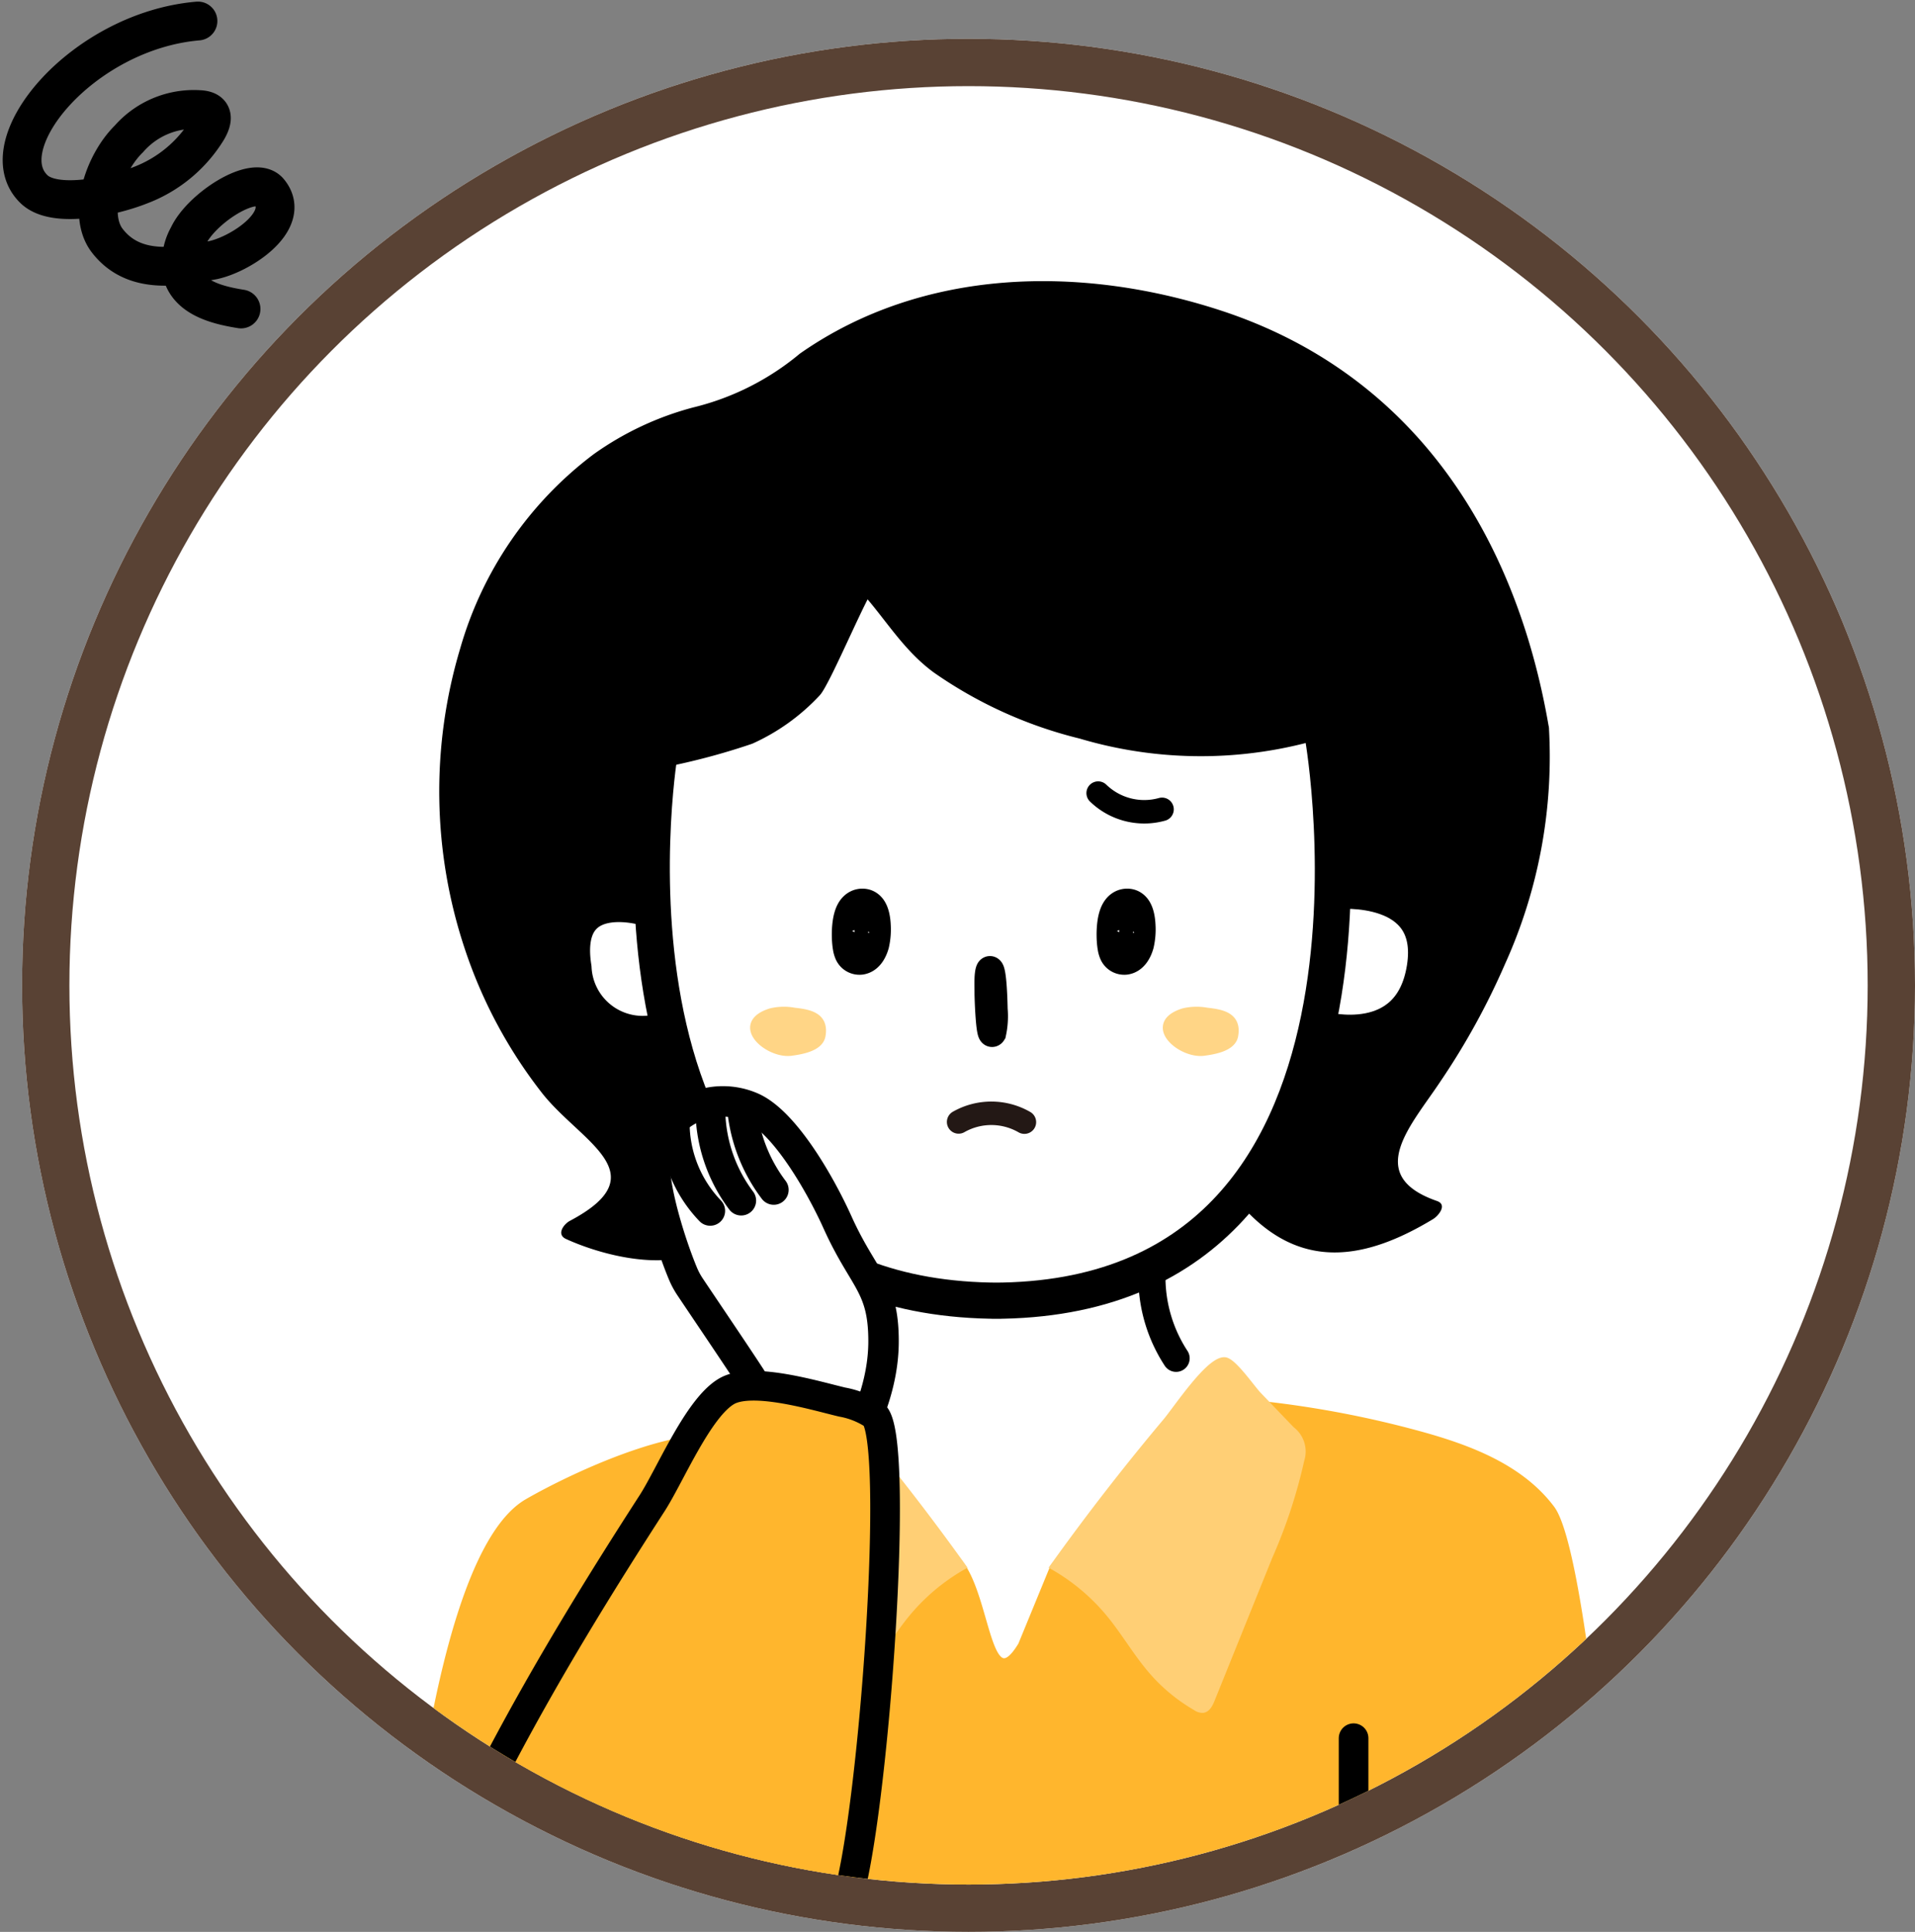 <svg xmlns="http://www.w3.org/2000/svg" xmlns:xlink="http://www.w3.org/1999/xlink" width="80.933" height="81.64" viewBox="0 0 80.933 81.64">
  <rect x="0" y="0" width="80.933" height="81.64" fill="#808080" stroke="none"/>
  <defs>
    <clipPath id="clip-path">
      <circle id="楕円形_106" data-name="楕円形 106" cx="38" cy="38" r="38" transform="translate(473 6274)" fill="#fff" stroke="#594234" stroke-width="2"/>
    </clipPath>
    <clipPath id="clip-path-2">
      <rect id="長方形_7470" data-name="長方形 7470" width="73.813" height="75.339" fill="none"/>
    </clipPath>
  </defs>
  <g id="グループ_1627" data-name="グループ 1627" transform="translate(-470.067 -6270.36)">
    <g id="楕円形_105" data-name="楕円形 105" transform="translate(471 6272)" fill="#fff" stroke="#594234" stroke-width="2">
      <circle cx="40" cy="40" r="40" stroke="none"/>
      <circle cx="40" cy="40" r="39" fill="none"/>
    </g>
    <g id="グループ_1626" data-name="グループ 1626">
      <g id="グループ_1624" data-name="グループ 1624" transform="translate(-1310.382 5877.06)">
        <g id="グループ_1625" data-name="グループ 1625" transform="translate(1773.245 390.602)">
          <path id="パス_202586" data-name="パス 202586" d="M1789.66,394.56c-4.894.419-8.88,5.244-6.924,7.112.872.833,3.3.3,4.471-.165a5.677,5.677,0,0,0,2.851-2.357c.249-.429.293-.822-.353-.847a3.646,3.646,0,0,0-2.964,1.239c-1.093,1.075-1.742,3.2-.927,4.283,1.189,1.573,3.22,1.056,4.394.857s3.481-1.67,2.454-2.913c-.615-.746-2.868.706-3.414,1.889a2.3,2.3,0,0,0-.222,1.689c.328.932,1.478,1.227,2.454,1.382" transform="translate(-1774.09 -390.974)" fill="none" stroke="#000" stroke-linecap="round" stroke-linejoin="round" stroke-width="1.64"/>
        </g>
      </g>
      <g id="マスクグループ_108" data-name="マスクグループ 108" clip-path="url(#clip-path)">
        <g id="グループ_1614" data-name="グループ 1614" transform="translate(-1299.41 5884.06)">
          <g id="グループ_1613" data-name="グループ 1613" transform="translate(1773.245 390.602)" clip-path="url(#clip-path-2)">
            <g id="グループ_1608" data-name="グループ 1608" transform="translate(14.794 7.579)">
              <path id="パス_202562" data-name="パス 202562" d="M1799.807,418.655s-3.716,24.133,14.4,24.133h-.29c18.114,0,13.982-24.254,13.982-24.254s.391-10.26-13.692-10.26S1799.807,418.655,1799.807,418.655Z" transform="translate(-1790.51 -399.702)" fill="#fff"/>
              <path id="パス_202563" data-name="パス 202563" d="M1808.259,445.051c-.4.86.118,1.421-.13,2.171-.306.926-2.852,3.744-2.086,4.341,1.646,1.284,6.472,12.847,8.9,12.661,2.586-.11,6.41-12.064,8.035-12.776,1.5-.659-.693-2.556-1.287-4.094a14.555,14.555,0,0,1-.456-2.3" transform="translate(-1791.113 -402.869)" fill="#fff"/>
              <path id="パス_202564" data-name="パス 202564" d="M1821.338,429.508h0a.633.633,0,0,0,.044.161.14.14,0,0,0,.142.09c.127-.015.238-.191.3-.409a2.484,2.484,0,0,0,.055-.717c-.012-.264-.078-.579-.215-.6C1821.285,427.977,1821.257,429.055,1821.338,429.508Z" transform="translate(-1792.562 -401.403)" stroke="#000" stroke-miterlimit="10" stroke-width="1.912"/>
              <path id="パス_202565" data-name="パス 202565" d="M1815.2,430.906h0a1.965,1.965,0,0,0-.017.21c-.006.166,0,.423,0,.662.015.59.051,1.109.087,1.373s.073.308.105.257a3.37,3.37,0,0,0,.062-1C1815.4,430.653,1815.251,430.529,1815.2,430.906Z" transform="translate(-1791.986 -401.636)" stroke="#000" stroke-miterlimit="10" stroke-width="1.147"/>
              <path id="パス_202566" data-name="パス 202566" d="M1808.986,429.508h0a.638.638,0,0,0,.044.161.14.14,0,0,0,.142.09c.127-.015.238-.191.3-.409a2.5,2.5,0,0,0,.055-.717c-.012-.264-.078-.579-.215-.6C1808.933,427.977,1808.905,429.055,1808.986,429.508Z" transform="translate(-1791.4 -401.403)" stroke="#000" stroke-miterlimit="10" stroke-width="1.912"/>
              <path id="パス_202567" data-name="パス 202567" d="M1824.24,432.718a2.348,2.348,0,0,1,.968-.024h0c.621.07,1.292.18,1.141.994-.087.47-.821.6-1.272.659C1824.137,434.467,1822.663,433.209,1824.24,432.718Z" transform="translate(-1792.774 -401.801)" fill="#ffd586" stroke="#ffd586" stroke-miterlimit="10" stroke-width="0.382"/>
              <path id="パス_202568" data-name="パス 202568" d="M1804.988,432.718a2.348,2.348,0,0,1,.968-.024h0c.62.07,1.292.18,1.141.994-.087.47-.821.6-1.272.659C1804.885,434.467,1803.411,433.209,1804.988,432.718Z" transform="translate(-1790.962 -401.801)" fill="#ffd586" stroke="#ffd586" stroke-miterlimit="10" stroke-width="0.382"/>
              <g id="グループ_1607" data-name="グループ 1607">
                <path id="パス_202569" data-name="パス 202569" d="M1835.609,418.072c-2.543-17.167-16.4-18.408-20.615-18.591a15.439,15.439,0,0,0-11.468,4.491,1.838,1.838,0,0,1-.659.5c-.29.1-.608-.029-.912.011-11.3,1.523-15.451,18.947-6.258,29.322,2.294,2.588,4.974,2.744.108,5.145a5.127,5.127,0,0,0,4.19.622,1.858,1.858,0,0,0,.876-.481,1.649,1.649,0,0,0,.357-1.18c-.056-1.5-1.229-2.667-2.011-3.942a12.939,12.939,0,0,1-1.534-4.52,31.237,31.237,0,0,1-.125-10.235c.117-.754,7.148,1.129,9.494-6.862.59-2.007,1.119-1.06,1.665-.129,3.075,5.249,13.65,7.694,18.774,5.358.2.939.243.968.343,1.356.812,3.158.147,9.406.147,9.406-1,3.168,0,4.924-3.449,9.339,1.128,1.409,3.243,3.068,6.546.617-2.282-.526-2.3-1.768-2.195-1.988,1.25-2.715,3.043-4.03,4.868-8.371C1834.361,426.487,1836.167,421.837,1835.609,418.072Z" transform="translate(-1789.678 -398.944)"/>
                <g id="グループ_1606" data-name="グループ 1606">
                  <path id="パス_202570" data-name="パス 202570" d="M1836.475,417.762c-1.4-8.225-5.793-14.993-13.885-17.632-5.87-1.915-12.565-1.82-17.775,1.831a11.108,11.108,0,0,1-4.5,2.27,12.928,12.928,0,0,0-4.211,1.978,15.663,15.663,0,0,0-5.641,8.21,21.041,21.041,0,0,0,.2,12.71,20.2,20.2,0,0,0,3.278,6.1c1.629,2.054,4.912,3.389,1.16,5.376-.267.142-.581.576-.169.766,1.747.8,5.258,1.679,6.738-.311.926-1.243.149-2.481-.379-3.639-.74-1.62-1.878-2.966-2.4-4.717a24.143,24.143,0,0,1-.775-6.613,35.641,35.641,0,0,1-.009-4.619c.325-.236,1.114-.013,1.513-.146a28.5,28.5,0,0,0,3.184-.882,8.836,8.836,0,0,0,2.859-2.051c.472-.513,2.174-4.715,2.524-4.856l-1.282-.021c1.312,1.229,2.071,2.819,3.585,3.925a18.393,18.393,0,0,0,6.155,2.785,17.951,17.951,0,0,0,11.131-.293l-1.351-.143c1.507,6.358,1.03,14.421-2.894,19.819a.319.319,0,0,0,0,.4c2.433,2.711,5.163,2.267,8.046.525.221-.133.624-.607.169-.766-3.127-1.087-1.077-3.205.154-5.068a30.4,30.4,0,0,0,2.717-4.94,21.23,21.23,0,0,0,1.858-10.005c-.052-.639-2-.226-1.937.524.455,5.642-2.042,10.7-5.051,15.257-.451.683-1.887,2.245-1.7,3.221.021.112.51.991.506,1l.8.567q-3.987,1.057-3.035-1.2c.1-1.53,1.7-3.516,2.063-5.166.3-1.337.574-2.8.762-4.149a28.756,28.756,0,0,0-.523-10.546c-.12-.5-1.083-.247-1.351-.143-3.827,1.491-8.551.63-12.192-1.031-2.877-1.312-3.991-3.352-6.116-5.343-.324-.3-.927-.165-1.283-.021-1.9.767-1.7,3.245-2.877,4.779-2.1,2.727-4.2,1.821-6.672,2.94-3.219,1.459-1.824,8.307-1.255,11.21a16.724,16.724,0,0,0,1.568,4.581,8.137,8.137,0,0,0,.672,1q2.689,2.466-1.306,3.288c.647-1,2.063-.888,1.756-2.4-.23-1.134-2.8-2.7-3.563-3.669a19.809,19.809,0,0,1-3.931-9.058c-.926-5.586.42-12.409,4.95-16.175,2.113-1.757,4.64-1.369,6.785-2.649,4.021-2.4,6.552-4.831,11.738-4.553,10.582.568,17.5,7.91,19.257,18.256C1834.651,418.95,1836.6,418.485,1836.475,417.762Z" transform="translate(-1789.576 -398.895)"/>
                </g>
              </g>
              <path id="パス_202571" data-name="パス 202571" d="M1798.878,427.853s-3.623-1.106-3.044,2.544a2.929,2.929,0,0,0,3.867,2.636" transform="translate(-1790.159 -401.374)" fill="#fff" stroke="#000" stroke-linecap="round" stroke-linejoin="round" stroke-width="1.529"/>
              <path id="パス_202572" data-name="パス 202572" d="M1831.4,427.093s4.287-.4,3.709,3.252-4.328,2.6-4.328,2.6" transform="translate(-1793.454 -401.321)" fill="#fff" stroke="#000" stroke-linecap="round" stroke-linejoin="round" stroke-width="1.529"/>
              <path id="パス_202573" data-name="パス 202573" d="M1799.807,420.784s-3.716,23.015,14.4,23.015h-.29c18.114,0,13.95-23.793,13.95-23.793" transform="translate(-1790.51 -400.712)" fill="none" stroke="#000" stroke-linecap="round" stroke-linejoin="round" stroke-width="1.529"/>
            </g>
            <path id="パス_202574" data-name="パス 202574" d="M1823.848,448.389a6.273,6.273,0,0,1-1.022-3.338" transform="translate(-1777.911 -395.29)" fill="none" stroke="#000" stroke-linecap="round" stroke-linejoin="round" stroke-width="1.147"/>
            <path id="パス_202575" data-name="パス 202575" d="M1808.444,445.051a6.035,6.035,0,0,1-.575,2.893" transform="translate(-1776.504 -395.29)" fill="none" stroke="#000" stroke-linecap="round" stroke-linejoin="round" stroke-width="1.147"/>
            <path id="パス_202576" data-name="パス 202576" d="M1836.406,455.239c-1.305-1.736-3.47-2.555-5.553-3.128a42.832,42.832,0,0,0-6.558-1.263.94.94,0,0,0-.533.045,1.015,1.015,0,0,0-.41.664,17.475,17.475,0,0,1-3.569,6.138l-1.282-.935a2.255,2.255,0,0,0-.745-.409,3.376,3.376,0,0,0-2.409,1.375L1814,461.005c-1.376,2.276-1.411-1.628-2.472-3.281-1.213-1.892-2.828.106-5.081,1.044-.02.008-.037.018-.057.026l-1-1.64c-.78-1.279-1.646-3.637-2.873-4.506-2-1.414-7.448,1.194-9.386,2.311-4.734,2.729-5.668,24.124-5.411,24.452.342.436,7.792.99,8.342,1.024,9.977.616,16.268-3.162,26.239-3.875.308-.022,16.591-.131,16.826-.334C1839.333,476.055,1837.968,457.317,1836.406,455.239Z" transform="translate(-1774.604 -395.787)" fill="#ffb62d" stroke="#ffb62d" stroke-miterlimit="10" stroke-width="0.277"/>
            <path id="パス_202577" data-name="パス 202577" d="M1812.916,457.516a8.612,8.612,0,0,0-2.432,2.071c-.6.744-1.09,1.59-1.713,2.315a7.272,7.272,0,0,1-1.875,1.56.5.5,0,0,1-.307.1c-.187-.026-.292-.238-.367-.423l-2.443-6.051a21.967,21.967,0,0,1-1.342-4.077,1.16,1.16,0,0,1,.408-1.29l1.4-1.461c.275-.288,1.037-1.4,1.4-1.459.647-.1,2.035,2.015,2.511,2.581Q1810.644,454.344,1812.916,457.516Z" transform="translate(-1775.988 -395.612)" fill="#ffcf75" stroke="#ffcf75" stroke-miterlimit="10" stroke-width="0.267"/>
            <path id="パス_202578" data-name="パス 202578" d="M1818.221,457.516a8.613,8.613,0,0,1,2.432,2.071c.6.744,1.091,1.59,1.713,2.315a7.26,7.26,0,0,0,1.876,1.56.5.5,0,0,0,.307.1c.186-.026.291-.238.366-.423l2.443-6.051a21.886,21.886,0,0,0,1.342-4.077,1.162,1.162,0,0,0-.408-1.29l-1.4-1.461c-.276-.288-1.038-1.4-1.4-1.459-.646-.1-2.035,2.015-2.51,2.581Q1820.493,454.344,1818.221,457.516Z" transform="translate(-1777.478 -395.612)" fill="#ffcf75" stroke="#ffcf75" stroke-miterlimit="10" stroke-width="0.267"/>
            <g id="グループ_1612" data-name="グループ 1612" transform="translate(15.847 42.232)">
              <g id="グループ_1611" data-name="グループ 1611">
                <g id="グループ_1609" data-name="グループ 1609" transform="translate(8.043)">
                  <path id="パス_202579" data-name="パス 202579" d="M1809.3,446.958c0-2.375-.842-2.574-1.95-5.034-.706-1.564-2.247-4.294-3.668-4.869a3.059,3.059,0,0,0-3.878,1.4c-.621.941.443,4.266,1.016,5.639a3.34,3.34,0,0,0,.318.588c.5.748,2.024,3,2.489,3.72,1.4,2.022-1.5,4.388-1.5,4.388l4.206.982S1809.3,450.616,1809.3,446.958Z" transform="translate(-1799.617 -436.812)" fill="#fff" stroke="#000" stroke-miterlimit="10" stroke-width="1.287"/>
                  <path id="パス_202580" data-name="パス 202580" d="M1800.563,437.776a5.372,5.372,0,0,0,1.5,3.754" transform="translate(-1799.706 -436.895)" fill="none" stroke="#000" stroke-linecap="round" stroke-linejoin="round" stroke-width="1.26"/>
                  <path id="パス_202581" data-name="パス 202581" d="M1802.229,437.385a6.476,6.476,0,0,0,1.3,3.678" transform="translate(-1799.862 -436.861)" fill="none" stroke="#000" stroke-linecap="round" stroke-linejoin="round" stroke-width="1.26"/>
                  <path id="パス_202582" data-name="パス 202582" d="M1803.7,437.1a6.756,6.756,0,0,0,1.343,3.485" transform="translate(-1800.001 -436.836)" fill="none" stroke="#000" stroke-linecap="round" stroke-linejoin="round" stroke-width="1.26"/>
                </g>
                <g id="グループ_1610" data-name="グループ 1610" transform="translate(0 12.028)">
                  <path id="パス_202583" data-name="パス 202583" d="M1792.324,465.624h0c-.91,1.724-1.793,3.61-1.544,5.546.217,1.682,13.177,5.877,14.711,6.568s2.782-16.374,3.108-22.376a8.874,8.874,0,0,0-.549-4.167c-.222-.432-.867-.421-1.336-.532-1.145-.271-3.783-1.077-4.868-.466-1.216.685-2.405,3.567-3.17,4.749C1796.431,458.425,1794.26,461.959,1792.324,465.624Z" transform="translate(-1790.738 -449.973)" fill="#ffb62d" stroke="#ffb62d" stroke-miterlimit="10" stroke-width="0.277"/>
                  <path id="パス_202584" data-name="パス 202584" d="M1807.055,471.823c1.143-3.425,2.32-19.768,1.161-20.629a3.58,3.58,0,0,0-1.336-.532c-1.145-.271-3.783-1.077-4.868-.466-1.216.685-2.405,3.567-3.17,4.749-2.247,3.479-4.417,7.013-6.353,10.679h0" transform="translate(-1790.902 -449.973)" fill="none" stroke="#000" stroke-linecap="round" stroke-linejoin="round" stroke-width="1.253"/>
                </g>
              </g>
              <path id="パス_202585" data-name="パス 202585" d="M1832.235,466.269v7.393" transform="translate(-1794.644 -439.348)" fill="none" stroke="#000" stroke-linecap="round" stroke-linejoin="round" stroke-width="1.253"/>
            </g>
            <path id="パス_202587" data-name="パス 202587" d="M1813.809,437.74a2.8,2.8,0,0,1,2.78.008" transform="translate(-1777.063 -394.629)" fill="none" stroke="#231815" stroke-linecap="round" stroke-linejoin="round" stroke-width="0.992"/>
            <path id="パス_202588" data-name="パス 202588" d="M1823.019,423.254a2.8,2.8,0,0,1-2.7-.686" transform="translate(-1777.676 -393.354)" fill="none" stroke="#000" stroke-linecap="round" stroke-linejoin="round" stroke-width="0.992"/>
          </g>
        </g>
      </g>
    </g>
  </g>
</svg>
